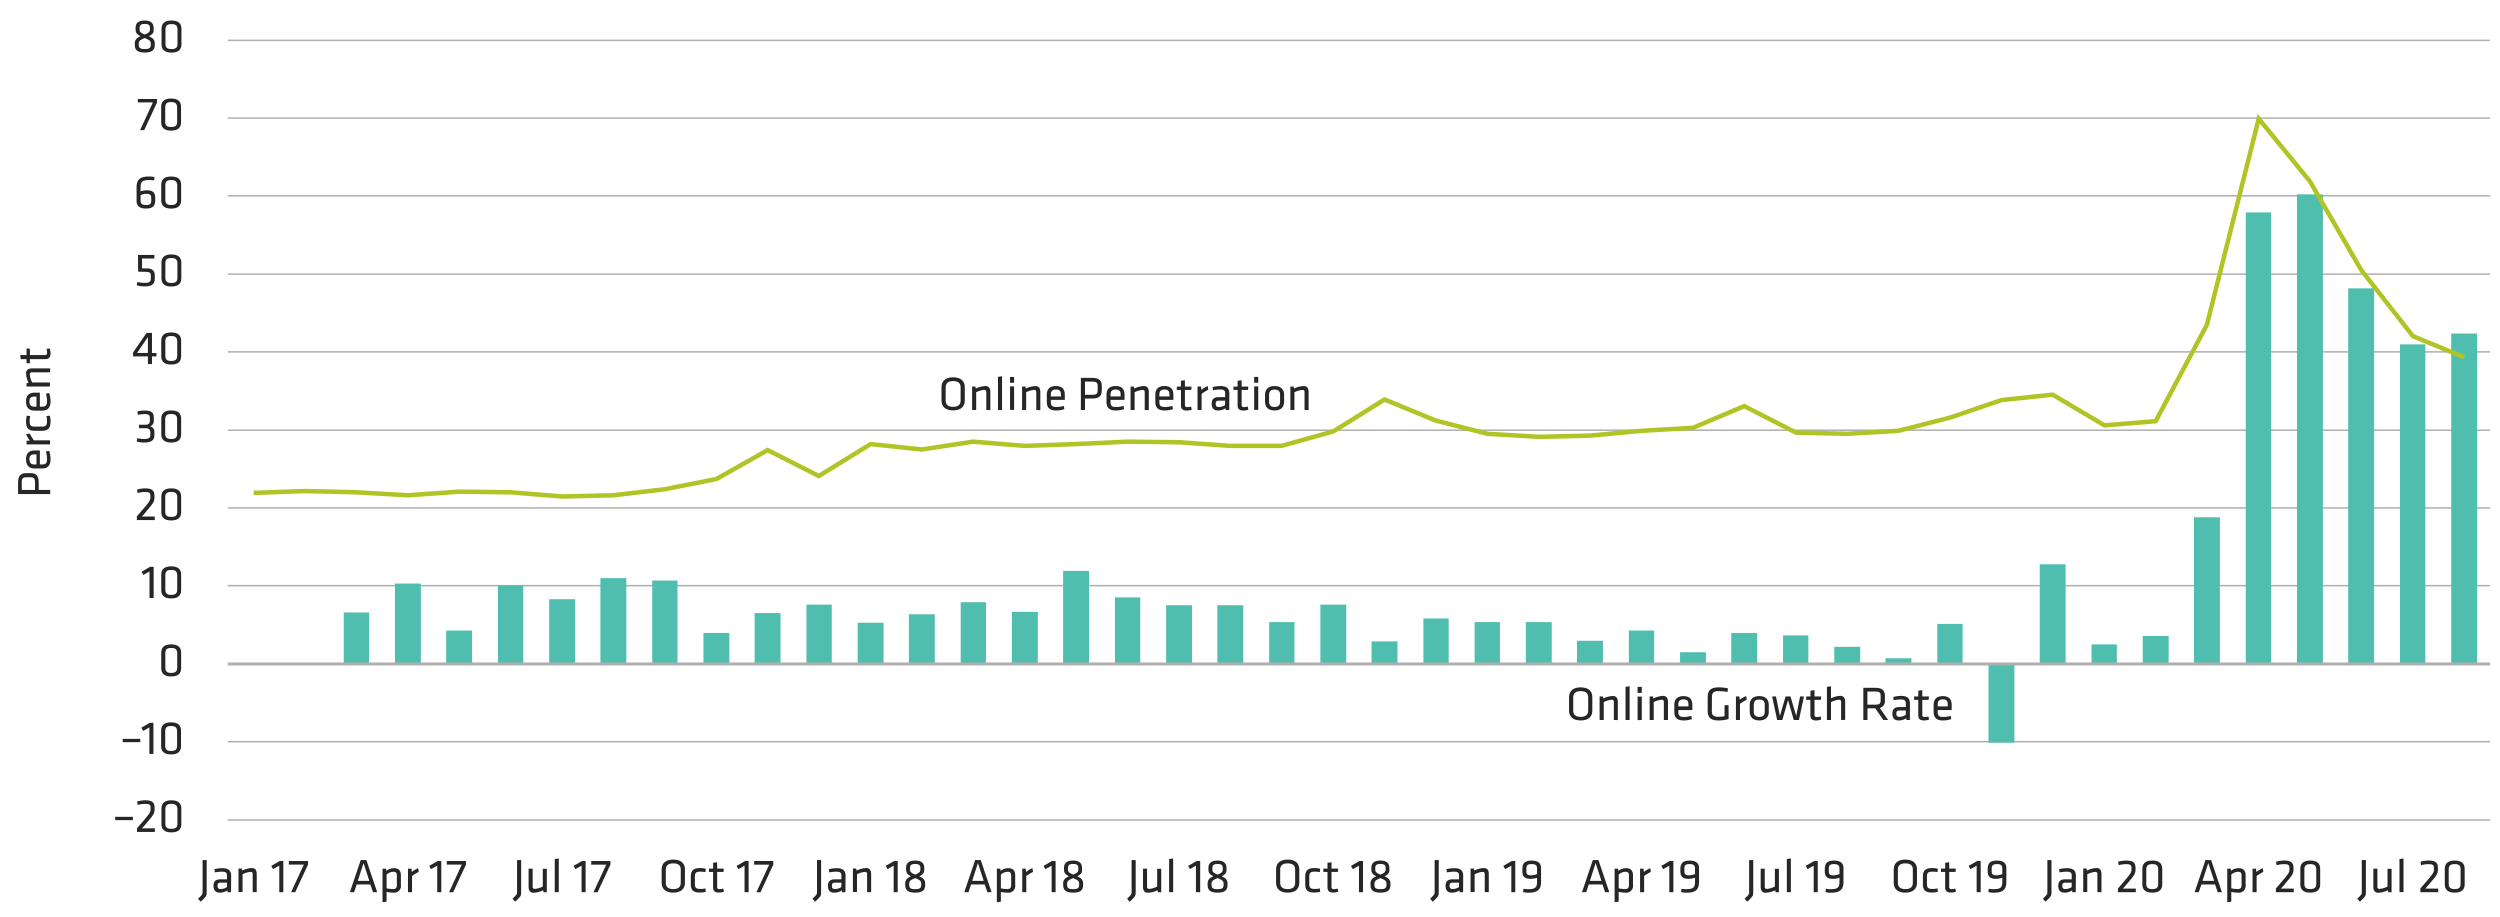 <svg viewBox="0 0 829.89 304.28" xmlns="http://www.w3.org/2000/svg"><path d="m75.61 272.21h751m-751-26h751m-751-51.8h751m-751-25.8h751m-751-25.8h751m-751-26h751m-751-25.81h751m-751-26h751m-751-25.8h751m-751-25.8h751" fill="none" stroke="#afafaf" stroke-width=".5"/><path d="m79.91 220.11h8.6v.2h-8.6zm17 0h8.6v.2h-8.6zm17.2-16.8h8.4v17h-8.4zm17-9.6h8.6v26.6h-8.6zm17 15.6h8.6v11h-8.6zm17.2-15h8.4v26h-8.4zm17 4.6h8.6v21.4h-8.6zm17-7h8.6v28.4h-8.6zm17.2.8h8.4v27.6h-8.4zm17 17.4h8.6v10.2h-8.6zm17-6.6h8.6v16.8h-8.6zm17.2-2.8h8.4v19.6h-8.4zm17 6h8.6v13.6h-8.6zm17-2.8h8.6v16.4h-8.6zm17.2-4h8.4v20.4h-8.4zm17 3.2h8.6v17.2h-8.6zm17-13.6h8.6v30.8h-8.6zm17.2 8.8h8.4v22h-8.4zm17 2.6h8.6v19.4h-8.6zm17 0h8.6v19.4h-8.6zm17.2 5.6h8.4v13.8h-8.4zm17-5.8h8.6v19.6h-8.6zm17 12.2h8.6v7.4h-8.6zm17.2-7.6h8.4v15h-8.4zm17 1.2h8.4v13.8h-8.4zm17 0h8.6v13.8h-8.6zm17 6.2h8.6v7.6h-8.6zm17.2-3.4h8.4v11h-8.4zm17 7.2h8.6v3.8h-8.6zm17-6.4h8.6v10.2h-8.6zm17.2.8h8.4v9.4h-8.4zm17 3.8h8.6v5.6h-8.6zm17 3.8h8.6v1.8h-8.6zm17.2-11.4h8.4v13.2h-8.4zm17 39.4h8.6v-26.2h-8.6zm17-59.2h8.6v33h-8.6zm17.2 26.6h8.4v6.4h-8.4zm17-2.8h8.6v9.2h-8.6zm17-39.4h8.6v48.6h-8.6zm17.2-101.2h8.4v149.8h-8.4v-149.8zm17-6h8.6v155.8h-8.6v-155.8zm17 31.2h8.6v124.6h-8.6v-124.6zm17.2 18.6h8.4v106h-8.4zm17-3.6h8.6v109.6h-8.6v-109.6z" fill="#50beaf"/><path d="m75.61 220.41h751" fill="none" stroke="#afafaf"/><path d="m84.21 163.61 17-.6 17 .4 17.2 1 17-1.2 17 .2 17.2 1.4 17-.4 17-2 17.2-3.4 17-9.6 17 8.6 17.2-10.6 17 1.8 17-2.6 17.2 1.4 17-.6 17-.8 17.2.2 17 1.2h17l17.2-4.8 17-10.6 17 7 17.2 4.4 17 1 17-.4 17.2-1.6 17-1 17-7.2 17.2 8.8 17 .4 17-1 17.2-4.4 17-5.8 17-1.8 17.2 10.2 17-1.4 17-32 17.2-68.4 17 20.8 17 29.4 17.2 22 17 7" fill="none" stroke="#b1c425" stroke-miterlimit="10" stroke-width="1.5"/><g fill="#262626"><path d="m38.24 271.15h5.86v1.1h-5.86z"/><path d="m45.48 274.93c1.18-1.35 1.49-1.7 2.75-3.19 1.64-1.94 1.75-2.35 1.75-3.1v-.47c0-1-.27-1.31-1.89-1.31a10.16 10.16 0 0 0 -2.37.35l-.19-1.15a10 10 0 0 1 2.67-.4c2.47 0 3.12.86 3.12 2.5v.35c0 1.26-.22 1.81-1.82 3.71-1.15 1.38-1.32 1.59-2.36 2.75h4.28v1.19h-5.94z"/><path d="m60.19 273.55c0 1.6-.82 2.77-3.3 2.77s-3.3-1.17-3.3-2.77v-5.12c0-1.6.82-2.77 3.3-2.77s3.3 1.17 3.3 2.77zm-3.3-6.71c-1.47 0-2 .56-2 1.73v4.84c0 1.16.48 1.72 2 1.72s2-.56 2-1.72v-4.84c-.05-1.17-.53-1.73-2-1.73z"/><path d="m40.73 245.27h5.85v1.1h-5.85z"/><path d="m47.53 242.63-.6-1.08 2.8-1.61h1.2v10.34h-1.34v-8.81z"/><path d="m60.09 247.67c0 1.6-.82 2.77-3.3 2.77s-3.3-1.17-3.3-2.77v-5.13c0-1.6.82-2.76 3.3-2.76s3.3 1.16 3.3 2.76zm-3.3-6.67c-1.47 0-1.95.56-1.95 1.73v4.83c0 1.17.48 1.73 1.95 1.73s2-.56 2-1.73v-4.83c-.05-1.21-.53-1.73-2-1.73z"/><path d="m60.13 221.79c0 1.6-.82 2.77-3.3 2.77s-3.3-1.17-3.3-2.77v-5.12c0-1.6.82-2.77 3.3-2.77s3.3 1.17 3.3 2.77zm-3.3-6.7c-1.47 0-1.95.56-1.95 1.72v4.84c0 1.17.48 1.73 1.95 1.73s2-.56 2-1.73v-4.84c-.05-1.16-.53-1.72-2-1.72z"/><path d="m47.56 190.85-.56-1.07 2.8-1.62h1.2v10.34h-1.37v-8.8z"/><path d="m60.13 195.89c0 1.6-.82 2.77-3.3 2.77s-3.3-1.17-3.3-2.77v-5.12c0-1.6.82-2.77 3.3-2.77s3.3 1.17 3.3 2.77zm-3.3-6.7c-1.47 0-1.95.56-1.95 1.73v4.83c0 1.17.48 1.73 1.95 1.73s2-.56 2-1.73v-4.83c-.05-1.17-.53-1.73-2-1.73z"/><path d="m45.43 171.39c1.19-1.35 1.49-1.7 2.76-3.19 1.63-1.93 1.74-2.35 1.74-3.1v-.47c0-1-.27-1.31-1.89-1.31a10.16 10.16 0 0 0 -2.37.35l-.19-1.15a10.07 10.07 0 0 1 2.67-.4c2.47 0 3.12.86 3.12 2.5v.38c0 1.26-.22 1.81-1.82 3.71-1.15 1.38-1.31 1.59-2.35 2.76h4.27v1.18h-5.94z"/><path d="m60.14 170c0 1.6-.82 2.77-3.3 2.77s-3.29-1.17-3.29-2.77v-5.12c0-1.6.81-2.77 3.29-2.77s3.3 1.17 3.3 2.77zm-3.3-6.71c-1.47 0-2 .56-2 1.73v4.84c0 1.17.48 1.73 2 1.73s2-.56 2-1.73v-4.86c-.04-1.14-.52-1.7-2-1.7z"/><path d="m45.57 145.46a10.24 10.24 0 0 0 2.34.26c1.5 0 2-.35 2-1.38v-.8c0-1-.57-1.39-1.61-1.39h-2.15v-1.15h2c1.25 0 1.6-.48 1.6-1.33v-.93c0-1-.45-1.28-1.73-1.28a12.38 12.38 0 0 0 -2.25.24l-.15-1.14a11.36 11.36 0 0 1 2.44-.28c2.25 0 3 .78 3 2.27v.94a2 2 0 0 1 -1.22 2.07 1.73 1.73 0 0 1 1.41 1.9v1c0 1.67-1 2.44-3.39 2.44a8.69 8.69 0 0 1 -2.48-.33z"/><path d="m60.13 144.14c0 1.6-.81 2.77-3.29 2.77s-3.3-1.17-3.3-2.77v-5.14c0-1.6.81-2.76 3.3-2.76s3.29 1.16 3.29 2.76zm-3.29-6.71c-1.48 0-2 .56-2 1.73v4.84c0 1.17.48 1.73 2 1.73s1.95-.56 1.95-1.73v-4.83c0-1.17-.48-1.74-1.95-1.74z"/><path d="m50.45 118.31v2.54h-1.35v-2.54h-4.93v-1.31l4.47-6.47h1.81v6.65h1.48v1.15zm-1.35-1.15v-5.28l-3.6 5.28z"/><path d="m60.13 118.25c0 1.6-.82 2.76-3.3 2.76s-3.3-1.16-3.3-2.76v-5.13c0-1.6.82-2.77 3.3-2.77s3.3 1.17 3.3 2.77zm-3.3-6.71c-1.47 0-1.95.56-1.95 1.73v4.83c0 1.17.48 1.73 1.95 1.73s2-.56 2-1.73v-4.83c-.05-1.17-.53-1.73-2-1.73z"/><path d="m45.81 84.62h5.44v1.19h-4.1v3.28h1.71c1.91.08 2.52 1 2.52 2.4v.93c0 1.69-.74 2.65-3.29 2.65a9.31 9.31 0 0 1 -2.69-.36l.15-1.09a11.65 11.65 0 0 0 2.53.27c1.6 0 2-.42 2-1.55v-.71c0-1-.32-1.36-1.65-1.39l-2.57-.05z"/><path d="m60.19 92.36c0 1.6-.81 2.76-3.3 2.76s-3.29-1.12-3.29-2.76v-5.13c0-1.6.81-2.77 3.29-2.77s3.3 1.17 3.3 2.77zm-3.3-6.71c-1.47 0-2 .56-2 1.73v4.83c0 1.17.48 1.73 2 1.73s2-.56 2-1.73v-4.83c-.04-1.17-.52-1.73-2-1.73z"/><path d="m46.67 63.53a7.18 7.18 0 0 1 2.13-.36c2 0 2.73.84 2.73 2.54v.51c0 1.88-.51 3-3.07 3-2.3 0-3.12-1-3.12-2.47v-4.54c0-2.66 1.18-3.62 4.19-3.62a8.17 8.17 0 0 1 1.76.19l-.14 1.12a8.42 8.42 0 0 0 -1.41-.14c-2.48 0-3.07.53-3.07 2.46zm0 1.24v1.82c0 1.14.57 1.47 1.79 1.47 1.38 0 1.74-.41 1.74-1.47v-.88c0-1-.36-1.38-1.53-1.38a5.35 5.35 0 0 0 -2 .44z"/><path d="m60.13 66.48c0 1.6-.82 2.77-3.3 2.77s-3.3-1.17-3.3-2.77v-5.12c0-1.6.82-2.77 3.3-2.77s3.3 1.17 3.3 2.77zm-3.3-6.71c-1.47 0-1.95.56-1.95 1.73v4.84c0 1.16.48 1.72 1.95 1.72s2-.56 2-1.72v-4.84c-.05-1.17-.53-1.73-2-1.73z"/><path d="m45.77 32.86h6.36v1.14l-4.26 9.2h-1.36l4.24-9.2h-5z"/><path d="m60.1 40.59c0 1.6-.82 2.77-3.3 2.77s-3.3-1.17-3.3-2.77v-5.12c0-1.6.82-2.77 3.3-2.77s3.3 1.17 3.3 2.77zm-3.3-6.71c-1.47 0-1.95.56-1.95 1.73v4.84c0 1.16.48 1.72 1.95 1.72s2-.56 2-1.72v-4.84c-.05-1.17-.53-1.73-2-1.73z"/><path d="m49.44 12c1.46.67 1.94 1.34 1.94 2.43v.46c0 1.8-1 2.55-3.32 2.55s-3.31-.75-3.31-2.55v-.46c0-1.09.47-1.76 1.89-2.43-1.28-.6-1.64-1.25-1.64-2.26v-.42c0-1.46.72-2.51 3-2.51s3 1.05 3 2.51v.42c.11 1.01-.25 1.66-1.56 2.26zm-1.38.6c-1.61.66-2 1-2 1.88v.36c0 1.09.52 1.45 2 1.45s2-.36 2-1.45v-.36c.01-.89-.39-1.19-2-1.85zm0-1.15c1.38-.56 1.73-.9 1.73-1.71v-.48c0-.84-.4-1.32-1.73-1.32s-1.72.48-1.72 1.32v.51c0 .81.35 1.15 1.72 1.71z"/><path d="m60.23 14.7c0 1.6-.82 2.77-3.3 2.77s-3.3-1.17-3.3-2.77v-5.12c0-1.6.82-2.77 3.3-2.77s3.3 1.17 3.3 2.77zm-3.3-6.7c-1.47 0-2 .56-2 1.73v4.83c0 1.17.48 1.73 2 1.73s2-.56 2-1.73v-4.84c-.05-1.17-.53-1.72-2-1.72z"/><path d="m68.61 285.5v10.71c0 1.26-.17 1.41-2 3.12l-.87-1c1.47-1.41 1.51-1.45 1.51-2.19v-10.64z"/><path d="m76.69 296.16h-1.13l-.08-.58a4.46 4.46 0 0 1 -2.53.74c-1.46 0-2.07-.86-2.07-2.24 0-1.62.82-2.19 2.39-2.19h2.08v-1.22c0-1-.43-1.31-1.7-1.31a12.6 12.6 0 0 0 -2.33.25l-.15-1.07a11.14 11.14 0 0 1 2.56-.34c2.23 0 3 .87 3 2.53zm-1.34-3.16h-2c-.83 0-1.13.25-1.13 1s.14 1.12 1.1 1.12a3.92 3.92 0 0 0 2-.64z"/><path d="m83.88 296.16v-6c0-.52-.26-.73-.76-.73a7.32 7.32 0 0 0 -2.6.79v5.89h-1.35v-7.8h1.09l.13.68a8.39 8.39 0 0 1 3.13-.84c1.25 0 1.7.79 1.7 2v6z"/><path d="m90.64 288.51-.59-1.07 2.8-1.62h1.2v10.34h-1.34v-8.8z"/><path d="m95.89 285.82h6.36v1.18l-4.25 9.16h-1.37l4.24-9.16h-5z"/><path d="m125.21 296.16h-1.39l-.88-2.56h-4.53l-.87 2.56h-1.39l3.6-10.66h1.86zm-4.53-9.67-1.9 5.91h3.81z"/><path d="m133.08 293.77a2.24 2.24 0 0 1 -2.53 2.55 12.17 12.17 0 0 1 -2.22-.24v3.23l-1.35.19v-11.14h1.14l.11.71a4.17 4.17 0 0 1 2.58-.87c1.54 0 2.27.82 2.27 2.39zm-4.75 1.12a12 12 0 0 0 2.14.24c.9 0 1.27-.41 1.27-1.36v-3.18c0-.8-.26-1.2-1.2-1.2a3.55 3.55 0 0 0 -2.21.93z"/><path d="m139 289.44a17 17 0 0 0 -2.22 1.34v5.38h-1.35v-7.8h1.17l.08 1.09a10 10 0 0 1 2.15-1.25z"/><path d="m143.08 288.51-.59-1.07 2.8-1.62h1.2v10.34h-1.35v-8.8z"/><path d="m148.33 285.82h6.35v1.18l-4.26 9.2h-1.36l4.24-9.2h-5z"/><path d="m173 285.5v10.71c0 1.26-.18 1.41-2 3.12l-.87-1c1.48-1.41 1.51-1.45 1.51-2.19v-10.64z"/><path d="m176.82 288.36v6c0 .51.26.72.75.72a7.1 7.1 0 0 0 2.61-.79v-5.89h1.34v7.8h-1.08l-.13-.67a8.62 8.62 0 0 1 -3.14.83c-1.25 0-1.7-.78-1.7-2v-6z"/><path d="m184.15 296.16v-11l1.34-.19v11.17z"/><path d="m191 288.51-.6-1.07 2.8-1.62h1.2v10.34h-1.34v-8.8z"/><path d="m196.27 285.82h6.36v1.18l-4.26 9.2h-1.37l4.24-9.16h-5z"/><path d="m227.36 293.09c0 1.77-1.11 3.23-3.86 3.23s-3.86-1.46-3.86-3.23v-4.52c0-1.78 1.11-3.23 3.86-3.23s3.86 1.45 3.86 3.23zm-6.34 0c0 1.32.8 2.05 2.48 2.05s2.48-.73 2.48-2.05v-4.49c0-1.31-.8-2-2.48-2s-2.48.73-2.48 2z"/><path d="m229.32 293.49v-2.49c0-1.8.68-2.84 3.11-2.84a7.45 7.45 0 0 1 1.86.24l-.12 1.12a8.61 8.61 0 0 0 -1.71-.17c-1.34 0-1.79.38-1.79 1.6v2.54c0 1.22.45 1.6 1.79 1.6a7.93 7.93 0 0 0 1.71-.17l.13 1.12a7.09 7.09 0 0 1 -1.87.24c-2.5.04-3.11-1-3.11-2.79z"/><path d="m240.29 296a4.78 4.78 0 0 1 -1.64.29c-1.31 0-1.93-.48-1.93-1.78v-5.06h-1.38v-1.12h1.38v-1.92l1.34-.19v2.11h2.21l-.11 1.12h-2.1v4.84c0 .57.08.86.8.86a4.87 4.87 0 0 0 1.25-.19z"/><path d="m245.1 288.51-.59-1.07 2.8-1.62h1.2v10.34h-1.35v-8.8z"/><path d="m250.35 285.82h6.35v1.18l-4.26 9.2h-1.36l4.25-9.16h-5z"/><path d="m272.57 285.5v10.71c0 1.26-.17 1.41-2 3.12l-.87-1c1.47-1.41 1.51-1.45 1.51-2.19v-10.64z"/><path d="m280.65 296.16h-1.13l-.08-.58a4.46 4.46 0 0 1 -2.53.74c-1.46 0-2.07-.86-2.07-2.24 0-1.62.82-2.19 2.39-2.19h2.08v-1.22c0-1-.43-1.31-1.7-1.31a12.6 12.6 0 0 0 -2.33.25l-.15-1.07a11.14 11.14 0 0 1 2.56-.34c2.23 0 3 .87 3 2.53zm-1.34-3.16h-2c-.84 0-1.14.25-1.14 1s.14 1.12 1.1 1.12a3.92 3.92 0 0 0 2-.64z"/><path d="m287.84 296.16v-6c0-.52-.26-.73-.75-.73a7.3 7.3 0 0 0 -2.61.79v5.89h-1.35v-7.8h1.09l.13.68a8.39 8.39 0 0 1 3.14-.84c1.24 0 1.69.79 1.69 2v6z"/><path d="m294.6 288.51-.59-1.07 2.8-1.62h1.19v10.34h-1.34v-8.8z"/><path d="m305.18 290.88c1.46.67 1.94 1.34 1.94 2.43v.46c0 1.8-1 2.55-3.31 2.55s-3.32-.75-3.32-2.55v-.46c0-1.09.47-1.76 1.89-2.43-1.28-.63-1.62-1.28-1.62-2.29v-.42c0-1.45.72-2.51 3.05-2.51s3 1.06 3 2.51v.42c.04 1.01-.32 1.66-1.63 2.29zm-1.37.61c-1.62.65-2 1-2 1.87v.37c0 1.08.52 1.44 2 1.44s2-.36 2-1.44v-.37c0-.91-.4-1.22-2-1.87zm0-1.16c1.37-.56 1.72-.89 1.72-1.71v-.51c0-.83-.4-1.32-1.72-1.32s-1.73.49-1.73 1.32v.51c0 .82.35 1.15 1.73 1.71z"/><path d="m329.16 296.16h-1.39l-.88-2.56h-4.53l-.86 2.56h-1.4l3.61-10.66h1.85zm-4.53-9.67-1.9 5.91h3.81z"/><path d="m337 293.77a2.24 2.24 0 0 1 -2.52 2.55 12.38 12.38 0 0 1 -2.23-.24v3.23l-1.34.19v-11.14h1.13l.11.71a4.21 4.21 0 0 1 2.58-.87c1.54 0 2.27.82 2.27 2.39zm-4.75 1.12a12 12 0 0 0 2.15.24c.89 0 1.26-.41 1.26-1.36v-3.18c0-.8-.26-1.2-1.2-1.2a3.57 3.57 0 0 0 -2.21.93z"/><path d="m342.91 289.44a16.47 16.47 0 0 0 -2.23 1.34v5.38h-1.34v-7.8h1.17l.08 1.09a9.64 9.64 0 0 1 2.14-1.25z"/><path d="m347 288.51-.59-1.07 2.8-1.62h1.2v10.34h-1.31v-8.8z"/><path d="m357.61 290.88c1.46.67 1.94 1.34 1.94 2.43v.46c0 1.8-1 2.55-3.32 2.55s-3.31-.75-3.31-2.55v-.46c0-1.09.46-1.76 1.89-2.43-1.28-.63-1.62-1.28-1.62-2.29v-.42c0-1.45.72-2.51 3-2.51s3 1.06 3 2.51v.42c.08 1.01-.27 1.66-1.58 2.29zm-1.38.61c-1.61.65-2 1-2 1.87v.37c0 1.08.52 1.44 2 1.44s2-.36 2-1.44v-.37c0-.91-.4-1.22-2-1.87zm0-1.16c1.38-.56 1.73-.89 1.73-1.71v-.51c0-.83-.4-1.32-1.73-1.32s-1.72.49-1.72 1.32v.51c0 .82.35 1.15 1.72 1.71z"/><path d="m377 285.5v10.71c0 1.26-.18 1.41-2 3.12l-.86-1c1.47-1.41 1.5-1.45 1.5-2.19v-10.64z"/><path d="m380.77 288.36v6c0 .51.26.72.75.72a7.1 7.1 0 0 0 2.61-.79v-5.89h1.35v7.8h-1.09l-.13-.67a8.56 8.56 0 0 1 -3.14.83c-1.24 0-1.69-.78-1.69-2v-6z"/><path d="m388.1 296.16v-11l1.34-.19v11.17z"/><path d="m395 288.51-.59-1.07 2.8-1.62h1.2v10.34h-1.41v-8.8z"/><path d="m405.56 290.88c1.45.67 1.93 1.34 1.93 2.43v.46c0 1.8-1 2.55-3.31 2.55s-3.31-.75-3.31-2.55v-.46c0-1.09.46-1.76 1.89-2.43-1.29-.63-1.62-1.28-1.62-2.29v-.42c0-1.45.72-2.51 3-2.51s3 1.06 3 2.51v.42c.08 1.01-.27 1.66-1.58 2.29zm-1.38.61c-1.62.65-2 1-2 1.87v.37c0 1.08.51 1.44 2 1.44s2-.36 2-1.44v-.37c0-.91-.4-1.22-2-1.87zm0-1.16c1.38-.56 1.73-.89 1.73-1.71v-.51c0-.83-.4-1.32-1.73-1.32s-1.73.49-1.73 1.32v.51c0 .82.35 1.15 1.73 1.71z"/><path d="m431.31 293.09c0 1.77-1.1 3.23-3.86 3.23s-3.85-1.46-3.85-3.23v-4.52c0-1.78 1.1-3.23 3.85-3.23s3.86 1.45 3.86 3.23zm-6.34 0c0 1.32.8 2.05 2.48 2.05s2.48-.73 2.48-2.05v-4.49c0-1.31-.8-2-2.48-2s-2.48.73-2.48 2z"/><path d="m433.28 293.49v-2.49c0-1.8.67-2.84 3.1-2.84a7.45 7.45 0 0 1 1.86.24l-.11 1.12a8.78 8.78 0 0 0 -1.72-.17c-1.34 0-1.79.38-1.79 1.6v2.54c0 1.22.45 1.6 1.79 1.6a8.08 8.08 0 0 0 1.72-.17l.13 1.12a7.24 7.24 0 0 1 -1.88.24c-2.5.04-3.1-1-3.1-2.79z"/><path d="m444.24 296a4.77 4.77 0 0 1 -1.63.29c-1.32 0-1.94-.48-1.94-1.78v-5.06h-1.38v-1.12h1.38v-1.92l1.34-.19v2.11h2.21l-.11 1.12h-2.11v4.84c0 .57.08.86.8.86a4.81 4.81 0 0 0 1.25-.19z"/><path d="m449.05 288.51-.59-1.07 2.8-1.62h1.2v10.34h-1.34v-8.8z"/><path d="m459.63 290.88c1.46.67 1.94 1.34 1.94 2.43v.46c0 1.8-1 2.55-3.32 2.55s-3.31-.75-3.31-2.55v-.46c0-1.09.47-1.76 1.89-2.43-1.28-.63-1.62-1.28-1.62-2.29v-.42c0-1.45.72-2.51 3-2.51s3 1.06 3 2.51v.42c.08 1.01-.27 1.66-1.58 2.29zm-1.38.61c-1.61.65-2 1-2 1.87v.37c0 1.08.52 1.44 2 1.44s2-.36 2-1.44v-.37c.01-.91-.4-1.22-2-1.87zm0-1.16c1.38-.56 1.73-.89 1.73-1.71v-.51c0-.83-.4-1.32-1.73-1.32s-1.73.49-1.73 1.32v.51c0 .82.36 1.15 1.73 1.71z"/><path d="m477.6 285.5v10.71c0 1.26-.17 1.41-2 3.12l-.87-1c1.47-1.41 1.51-1.45 1.51-2.19v-10.64z"/><path d="m485.68 296.16h-1.13l-.08-.58a4.46 4.46 0 0 1 -2.53.74c-1.46 0-2.07-.86-2.07-2.24 0-1.62.82-2.19 2.39-2.19h2.08v-1.22c0-1-.43-1.31-1.7-1.31a12.7 12.7 0 0 0 -2.33.25l-.15-1.07a11.14 11.14 0 0 1 2.56-.34c2.23 0 3 .87 3 2.53zm-1.34-3.16h-2c-.84 0-1.14.25-1.14 1s.14 1.12 1.1 1.12a3.92 3.92 0 0 0 2-.64z"/><path d="m492.87 296.16v-6c0-.52-.26-.73-.75-.73a7.3 7.3 0 0 0 -2.61.79v5.89h-1.35v-7.8h1.09l.13.68a8.39 8.39 0 0 1 3.14-.84c1.25 0 1.69.79 1.69 2v6z"/><path d="m499.63 288.51-.59-1.07 2.8-1.62h1.16v10.34h-1.3v-8.8z"/><path d="m510.23 291.37a6.92 6.92 0 0 1 -2.13.37c-2 0-2.74-.85-2.74-2.54v-.52c0-1.87.56-3 3.07-3 2.31 0 3.13 1 3.13 2.51v4.53c0 2.66-1.19 3.62-4.2 3.62a8.94 8.94 0 0 1 -1.76-.19l.13-1.12a8.55 8.55 0 0 0 1.43.14c2.48 0 3.07-.53 3.07-2.46zm0-1.23v-1.82c0-1.14-.58-1.48-1.8-1.48-1.37 0-1.74.42-1.74 1.48v.88c0 1 .37 1.37 1.54 1.37a5.39 5.39 0 0 0 2-.43z"/><path d="m534.21 296.16h-1.39l-.88-2.56h-4.53l-.87 2.56h-1.39l3.6-10.66h1.86zm-4.53-9.67-1.9 5.91h3.81z"/><path d="m542.08 293.77a2.24 2.24 0 0 1 -2.53 2.55 12.17 12.17 0 0 1 -2.22-.24v3.23l-1.35.19v-11.14h1.14l.11.71a4.17 4.17 0 0 1 2.58-.87c1.54 0 2.27.82 2.27 2.39zm-4.75 1.12a12 12 0 0 0 2.14.24c.9 0 1.27-.41 1.27-1.36v-3.18c0-.8-.26-1.2-1.2-1.2a3.55 3.55 0 0 0 -2.21.93z"/><path d="m548 289.44a17 17 0 0 0 -2.22 1.34v5.38h-1.35v-7.8h1.17l.08 1.09a10 10 0 0 1 2.15-1.25z"/><path d="m552.08 288.51-.59-1.07 2.8-1.62h1.2v10.34h-1.35v-8.8z"/><path d="m562.67 291.37a6.86 6.86 0 0 1 -2.13.37c-2 0-2.73-.85-2.73-2.54v-.52c0-1.87.56-3 3.07-3 2.3 0 3.12 1 3.12 2.51v4.53c0 2.66-1.18 3.62-4.19 3.62a8.86 8.86 0 0 1 -1.76-.19l.13-1.12a8.54 8.54 0 0 0 1.42.14c2.48 0 3.07-.53 3.07-2.46zm0-1.23v-1.82c0-1.14-.57-1.48-1.79-1.48-1.38 0-1.74.42-1.74 1.48v.88c0 1 .36 1.37 1.53 1.37a5.35 5.35 0 0 0 2-.43z"/><path d="m582 285.5v10.71c0 1.26-.18 1.41-2 3.12l-.87-1c1.48-1.41 1.51-1.45 1.51-2.19v-10.64z"/><path d="m585.82 288.36v6c0 .51.25.72.75.72a7.1 7.1 0 0 0 2.61-.79v-5.89h1.34v7.8h-1.09l-.12-.67a8.62 8.62 0 0 1 -3.14.83c-1.25 0-1.7-.78-1.7-2v-6z"/><path d="m593.15 296.16v-11l1.34-.19v11.17z"/><path d="m600 288.51-.59-1.07 2.8-1.62h1.2v10.34h-1.34v-8.8z"/><path d="m610.62 291.37a6.92 6.92 0 0 1 -2.13.37c-2 0-2.74-.85-2.74-2.54v-.52c0-1.87.56-3 3.08-3 2.3 0 3.12 1 3.12 2.51v4.53c0 2.66-1.19 3.62-4.2 3.62a9 9 0 0 1 -1.76-.19l.13-1.12a8.66 8.66 0 0 0 1.43.14c2.48 0 3.07-.53 3.07-2.46zm0-1.23v-1.82c0-1.14-.58-1.48-1.79-1.48-1.38 0-1.75.42-1.75 1.48v.88c0 1 .37 1.37 1.54 1.37a5.39 5.39 0 0 0 2-.43z"/><path d="m636.35 293.09c0 1.77-1.1 3.23-3.86 3.23s-3.85-1.46-3.85-3.23v-4.52c0-1.78 1.1-3.23 3.85-3.23s3.86 1.45 3.86 3.23zm-6.34 0c0 1.32.8 2.05 2.48 2.05s2.48-.73 2.48-2.05v-4.49c0-1.31-.8-2-2.48-2s-2.48.73-2.48 2z"/><path d="m638.32 293.49v-2.49c0-1.8.67-2.84 3.1-2.84a7.45 7.45 0 0 1 1.86.24l-.11 1.12a8.78 8.78 0 0 0 -1.72-.17c-1.34 0-1.79.38-1.79 1.6v2.54c0 1.22.45 1.6 1.79 1.6a8.08 8.08 0 0 0 1.72-.17l.12 1.12a7.09 7.09 0 0 1 -1.87.24c-2.5.04-3.1-1-3.1-2.79z"/><path d="m649.28 296a4.77 4.77 0 0 1 -1.63.29c-1.32 0-1.94-.48-1.94-1.78v-5.06h-1.38v-1.12h1.38v-1.92l1.34-.19v2.11h2.21l-.11 1.12h-2.1v4.84c0 .57.08.86.8.86a4.87 4.87 0 0 0 1.25-.19z"/><path d="m654.09 288.51-.59-1.07 2.8-1.62h1.2v10.34h-1.34v-8.8z"/><path d="m664.68 291.37a6.8 6.8 0 0 1 -2.12.37c-2 0-2.74-.85-2.74-2.54v-.52c0-1.87.56-3 3.07-3 2.31 0 3.13 1 3.13 2.51v4.53c0 2.66-1.19 3.62-4.2 3.62a8.86 8.86 0 0 1 -1.76-.19l.13-1.12a8.54 8.54 0 0 0 1.42.14c2.48 0 3.07-.53 3.07-2.46zm0-1.23v-1.82c0-1.14-.57-1.48-1.79-1.48s-1.74.42-1.74 1.48v.88c0 1 .37 1.37 1.53 1.37a5.3 5.3 0 0 0 2-.43z"/><path d="m681 285.5v10.71c0 1.26-.18 1.41-2 3.12l-.86-1c1.47-1.41 1.5-1.45 1.5-2.19v-10.64z"/><path d="m689.06 296.16h-1.14l-.08-.58a4.4 4.4 0 0 1 -2.52.74c-1.46 0-2.07-.86-2.07-2.24 0-1.62.82-2.19 2.38-2.19h2.09v-1.22c0-1-.44-1.31-1.7-1.31a12.81 12.81 0 0 0 -2.34.25l-.14-1.07a11.06 11.06 0 0 1 2.56-.34c2.22 0 3 .87 3 2.53zm-1.34-3.16h-2c-.83 0-1.13.25-1.13 1s.14 1.12 1.1 1.12a4 4 0 0 0 2-.64z"/><path d="m696.24 296.16v-6c0-.52-.25-.73-.75-.73a7.36 7.36 0 0 0 -2.61.79v5.89h-1.34v-7.8h1.09l.13.68a8.34 8.34 0 0 1 3.13-.84c1.25 0 1.7.79 1.7 2v6z"/><path d="m703.06 294.93c1.18-1.35 1.49-1.7 2.75-3.19 1.63-1.94 1.75-2.35 1.75-3.1v-.47c0-1-.28-1.31-1.89-1.31a10.16 10.16 0 0 0 -2.37.35l-.19-1.15a9.94 9.94 0 0 1 2.67-.4c2.46 0 3.12.86 3.12 2.5v.35c0 1.26-.22 1.81-1.82 3.71-1.16 1.38-1.32 1.59-2.36 2.75h4.28v1.19h-5.94z"/><path d="m717.77 293.55c0 1.6-.82 2.77-3.3 2.77s-3.3-1.17-3.3-2.77v-5.12c0-1.6.82-2.77 3.3-2.77s3.3 1.17 3.3 2.77zm-3.3-6.71c-1.47 0-2 .56-2 1.73v4.84c0 1.16.48 1.72 2 1.72s1.95-.56 1.95-1.72v-4.84c0-1.17-.48-1.73-1.95-1.73z"/><path d="m737.58 296.16h-1.4l-.87-2.56h-4.54l-.86 2.56h-1.39l3.6-10.66h1.88zm-4.53-9.67-1.91 5.91h3.86z"/><path d="m745.45 293.77a2.24 2.24 0 0 1 -2.53 2.55 12.38 12.38 0 0 1 -2.23-.24v3.23l-1.34.19v-11.14h1.14l.11.71a4.17 4.17 0 0 1 2.58-.87c1.53 0 2.27.82 2.27 2.39zm-4.76 1.12a12.15 12.15 0 0 0 2.15.24c.9 0 1.26-.41 1.26-1.36v-3.18c0-.8-.25-1.2-1.2-1.2a3.59 3.59 0 0 0 -2.21.93z"/><path d="m751.32 289.44a16.35 16.35 0 0 0 -2.22 1.34v5.38h-1.35v-7.8h1.17l.08 1.09a9.87 9.87 0 0 1 2.14-1.25z"/><path d="m755.5 294.93c1.18-1.35 1.48-1.7 2.75-3.19 1.63-1.94 1.74-2.35 1.74-3.1v-.47c0-1-.27-1.31-1.89-1.31a10.16 10.16 0 0 0 -2.37.35l-.19-1.15a10.08 10.08 0 0 1 2.68-.4c2.46 0 3.12.86 3.12 2.5v.35c0 1.26-.23 1.81-1.83 3.71-1.15 1.38-1.31 1.59-2.35 2.75h4.27v1.19h-5.93z"/><path d="m770.2 293.55c0 1.6-.82 2.77-3.3 2.77s-3.29-1.17-3.29-2.77v-5.12c0-1.6.81-2.77 3.29-2.77s3.3 1.17 3.3 2.77zm-3.3-6.71c-1.47 0-1.95.56-1.95 1.73v4.84c0 1.16.48 1.72 1.95 1.72s2-.56 2-1.72v-4.84c-.04-1.17-.52-1.73-2-1.73z"/><path d="m785.37 285.5v10.71c0 1.26-.18 1.41-2 3.12l-.86-1c1.47-1.41 1.5-1.45 1.5-2.19v-10.64z"/><path d="m789.19 288.36v6c0 .51.26.72.75.72a7.1 7.1 0 0 0 2.61-.79v-5.89h1.35v7.8h-1.09l-.13-.67a8.57 8.57 0 0 1 -3.13.83c-1.25 0-1.7-.78-1.7-2v-6z"/><path d="m796.52 296.16v-11l1.34-.19v11.17z"/><path d="m803.45 294.93c1.18-1.35 1.49-1.7 2.75-3.19 1.64-1.94 1.75-2.35 1.75-3.1v-.47c0-1-.27-1.31-1.89-1.31a10.16 10.16 0 0 0 -2.37.35l-.19-1.15a9.94 9.94 0 0 1 2.67-.4c2.46 0 3.12.86 3.12 2.5v.35c0 1.26-.22 1.81-1.82 3.71-1.16 1.38-1.32 1.59-2.36 2.75h4.28v1.19h-5.94z"/><path d="m818.16 293.55c0 1.6-.82 2.77-3.3 2.77s-3.3-1.17-3.3-2.77v-5.12c0-1.6.82-2.77 3.3-2.77s3.3 1.17 3.3 2.77zm-3.3-6.71c-1.47 0-2 .56-2 1.73v4.84c0 1.16.48 1.72 2 1.72s1.95-.56 1.95-1.72v-4.84c0-1.17-.48-1.73-1.95-1.73z"/><path d="m6 164v-3.85c0-2.29 1-3.09 2.62-3.09h1.59c1.65 0 2.64.8 2.64 3.09v2.48h3.81v1.37zm1.23-3.81v2.44h4.39v-2.44c0-1.31-.37-1.76-1.41-1.76h-1.62c-1.06.03-1.41.48-1.41 1.79z"/><path d="m15.62 152.32a10.13 10.13 0 0 0 -.37-2.47l1.07-.17a8.56 8.56 0 0 1 .45 2.75c0 2.31-1.1 3.09-2.87 3.09h-2.33c-1.62 0-2.92-.73-2.92-3.06s1.33-2.93 2.95-2.93h1.63v4.65h.66c1.23 0 1.73-.34 1.73-1.86zm-3.51 1.86v-3.35h-.64c-1.09 0-1.7.37-1.7 1.63s.61 1.72 1.7 1.72z"/><path d="m9.89 143.94a17 17 0 0 0 1.34 2.22h5.38v1.35h-7.8v-1.17l1.09-.08a10 10 0 0 1 -1.25-2.15z"/><path d="m13.94 143h-2.45c-1.8 0-2.84-.67-2.84-3.1a7.45 7.45 0 0 1 .24-1.9l1.13.11a8.12 8.12 0 0 0 -.18 1.72c0 1.34.38 1.79 1.6 1.79h2.56c1.22 0 1.61-.45 1.61-1.79a8.12 8.12 0 0 0 -.18-1.72l1.12-.12a7.09 7.09 0 0 1 .24 1.87c-.02 2.53-1.06 3.14-2.85 3.14z"/><path d="m15.62 133.12a10 10 0 0 0 -.37-2.46l1.07-.18a8.56 8.56 0 0 1 .45 2.75c0 2.31-1.1 3.09-2.87 3.09h-2.33c-1.62 0-2.92-.73-2.92-3.06s1.33-2.92 2.95-2.92h1.63v4.66h.66c1.23 0 1.73-.36 1.73-1.88zm-3.51 1.88v-3.35h-.64c-1.09 0-1.7.37-1.7 1.63s.61 1.72 1.7 1.72z"/><path d="m16.61 123.6h-6c-.51 0-.72.26-.72.75a7.3 7.3 0 0 0 .79 2.61h5.89v1.35h-7.76v-1.09l.68-.13a8.44 8.44 0 0 1 -.84-3.09c0-1.25.79-1.7 2-1.7h6z"/><path d="m16.48 115.65a4.72 4.72 0 0 1 .29 1.63c0 1.31-.48 1.94-1.78 1.94h-5.06v1.37h-1.12v-1.37h-1.92l-.19-1.35h2.11v-2.21l1.12.12v2.09h4.84c.58 0 .86-.08.86-.8a4.87 4.87 0 0 0 -.19-1.25z"/><path d="m320.26 133c0 1.78-1.11 3.23-3.86 3.23s-3.86-1.45-3.86-3.23v-4.51c0-1.78 1.11-3.24 3.86-3.24s3.86 1.46 3.86 3.24zm-6.34 0c0 1.31.8 2.05 2.48 2.05s2.48-.74 2.48-2.05v-4.45c0-1.31-.8-2.05-2.48-2.05s-2.48.74-2.48 2.05z"/><path d="m327.41 136.1v-5.95c0-.51-.26-.72-.75-.72a7.26 7.26 0 0 0 -2.61.78v5.89h-1.35v-7.79h1.09l.13.67a8.56 8.56 0 0 1 3.14-.83c1.24 0 1.69.78 1.69 2v6z"/><path d="m331.29 136.1v-11l1.35-.19v11.19z"/><path d="m335.29 127.06v-1.94h1.35v1.94zm0 9v-7.79h1.35v7.79z"/><path d="m344 136.1v-5.95c0-.51-.26-.72-.75-.72a7.26 7.26 0 0 0 -2.61.78v5.89h-1.35v-7.79h1.09l.13.67a8.56 8.56 0 0 1 3.14-.83c1.25 0 1.69.78 1.69 2v6z"/><path d="m350.69 135.11a9.66 9.66 0 0 0 2.46-.37l.18 1.08a8.59 8.59 0 0 1 -2.76.44c-2.3 0-3.08-1.1-3.08-2.86v-2.34c0-1.61.73-2.91 3.05-2.91s2.93 1.33 2.93 2.94v1.64h-4.64v.65c0 1.24.34 1.73 1.86 1.73zm-1.86-3.5h3.35v-.61c0-1.09-.37-1.7-1.64-1.7s-1.71.61-1.71 1.7z"/><path d="m358.8 125.44h3.86c2.28 0 3.08 1 3.08 2.63v1.58c0 1.65-.8 2.64-3.08 2.64h-2.49v3.81h-1.37zm3.81 1.24h-2.44v4.38h2.44c1.31 0 1.76-.37 1.76-1.41v-1.56c0-1.09-.45-1.41-1.76-1.41z"/><path d="m370.51 135.11a9.67 9.67 0 0 0 2.47-.37l.17 1.08a8.52 8.52 0 0 1 -2.75.44c-2.31 0-3.09-1.1-3.09-2.86v-2.34c0-1.61.74-2.91 3.06-2.91s2.93 1.33 2.93 2.94v1.64h-4.65v.65c0 1.24.35 1.73 1.86 1.73zm-1.86-3.5h3.35v-.61c0-1.09-.37-1.7-1.63-1.7s-1.72.61-1.72 1.7z"/><path d="m380 136.1v-5.95c0-.51-.26-.72-.75-.72a7.26 7.26 0 0 0 -2.61.78v5.89h-1.34v-7.79h1.08l.13.67a8.62 8.62 0 0 1 3.14-.83c1.25 0 1.7.78 1.7 2v6z"/><path d="m386.72 135.11a9.6 9.6 0 0 0 2.46-.37l.18 1.08a8.57 8.57 0 0 1 -2.75.44c-2.31 0-3.09-1.1-3.09-2.86v-2.34c0-1.61.73-2.91 3.05-2.91s2.93 1.33 2.93 2.94v1.64h-4.64v.65c0 1.24.34 1.73 1.86 1.73zm-1.86-3.5h3.35v-.61c0-1.09-.37-1.7-1.64-1.7s-1.71.61-1.71 1.7z"/><path d="m395.6 136a5 5 0 0 1 -1.63.28c-1.32 0-1.94-.48-1.94-1.77v-5.06h-1.38v-1.12h1.35v-1.92l1.34-.19v2.11h2.21l-.11 1.12h-2.1v4.83c0 .58.08.87.8.87a5.28 5.28 0 0 0 1.25-.19z"/><path d="m401.1 129.38a17 17 0 0 0 -2.22 1.35v5.37h-1.35v-7.79h1.17l.08 1.09a10 10 0 0 1 2.15-1.25z"/><path d="m408.05 136.1h-1.14l-.08-.57a4.43 4.43 0 0 1 -2.53.73c-1.46 0-2.06-.86-2.06-2.24 0-1.61.81-2.19 2.38-2.19h2.08v-1.22c0-1-.43-1.31-1.69-1.31a12.68 12.68 0 0 0 -2.34.26l-.15-1.07a10.63 10.63 0 0 1 2.57-.34c2.22 0 3 .86 3 2.53zm-1.35-3.1h-2c-.84 0-1.14.26-1.14 1s.14 1.12 1.1 1.12a3.83 3.83 0 0 0 2-.64z"/><path d="m414.4 136a5 5 0 0 1 -1.63.28c-1.32 0-1.94-.48-1.94-1.77v-5.06h-1.38v-1.12h1.38v-1.92l1.34-.19v2.11h2.21l-.11 1.12h-2.1v4.83c0 .58.08.87.8.87a5.28 5.28 0 0 0 1.25-.19z"/><path d="m416.33 127.06v-1.94h1.35v1.94zm0 9v-7.79h1.35v7.79z"/><path d="m423.1 136.26c-2.27 0-3.17-1.29-3.17-2.92v-2.26c0-1.63.9-2.93 3.17-2.93s3.17 1.3 3.17 2.93v2.26c0 1.66-.9 2.92-3.17 2.92zm0-6.94c-1.22 0-1.82.57-1.82 1.71v2.35c0 1.14.6 1.72 1.82 1.72s1.83-.58 1.83-1.72v-2.38q0-1.68-1.83-1.68z"/><path d="m433.05 136.1v-5.95c0-.51-.25-.72-.75-.72a7.32 7.32 0 0 0 -2.61.78v5.89h-1.34v-7.79h1.09l.12.67a8.62 8.62 0 0 1 3.14-.83c1.25 0 1.7.78 1.7 2v6z"/><path d="m528.58 235.92c0 1.78-1.11 3.24-3.86 3.24s-3.86-1.46-3.86-3.24v-4.51c0-1.78 1.11-3.24 3.86-3.24s3.86 1.46 3.86 3.24zm-6.34 0c0 1.31.8 2.05 2.48 2.05s2.48-.74 2.48-2.05v-4.45c0-1.31-.8-2.05-2.48-2.05s-2.48.74-2.48 2.05z"/><path d="m535.73 239v-6c0-.51-.26-.72-.75-.72a7.26 7.26 0 0 0 -2.61.78v5.94h-1.37v-7.8h1.09l.13.67a8.56 8.56 0 0 1 3.14-.83c1.24 0 1.69.78 1.69 2v6z"/><path d="m539.61 239v-11l1.35-.19v11.19z"/><path d="m543.61 230v-2h1.39v2zm0 9.05v-7.8h1.39v7.75z"/><path d="m552.32 239v-6c0-.51-.26-.72-.75-.72a7.26 7.26 0 0 0 -2.61.78v5.94h-1.35v-7.8h1.09l.13.67a8.56 8.56 0 0 1 3.17-.87c1.25 0 1.7.78 1.7 2v6z"/><path d="m559 238a9.66 9.66 0 0 0 2.46-.37l.18 1.08a8.56 8.56 0 0 1 -2.75.45c-2.31 0-3.09-1.11-3.09-2.87v-2.29c0-1.61.73-2.91 3.05-2.91s2.93 1.33 2.93 3v1.63h-4.64v.65c.01 1.14.35 1.63 1.86 1.63zm-1.86-3.5h3.35v-.64c0-1.09-.37-1.7-1.64-1.7s-1.71.61-1.71 1.7z"/><path d="m568.25 235.94c0 1.36.4 2 2.23 2a10.22 10.22 0 0 0 2-.2v-3.64h1.33v4.59a12.37 12.37 0 0 1 -3.38.47c-2.72 0-3.55-1.17-3.55-3.14v-4.69c0-2.16 1.07-3.16 3.73-3.16a14.16 14.16 0 0 1 3 .34l-.16 1.19a16.84 16.84 0 0 0 -2.87-.28c-1.76 0-2.29.53-2.29 2z"/><path d="m579.82 232.27a18.22 18.22 0 0 0 -2.22 1.35v5.38h-1.35v-7.8h1.17l.08 1.09a10 10 0 0 1 2.15-1.25z"/><path d="m584 239.16c-2.28 0-3.17-1.3-3.17-2.93v-2.23c0-1.63.89-2.93 3.17-2.93s3.16 1.3 3.16 2.93v2.26c.02 1.6-.87 2.9-3.16 2.9zm0-6.95q-1.83 0-1.83 1.71v2.35c0 1.14.61 1.72 1.83 1.72s1.82-.58 1.82-1.72v-2.35c.02-1.14-.59-1.71-1.82-1.71z"/><path d="m595.44 239-1.89-6.62-1.89 6.62h-1.73l-1.66-7.8h1.28l1.3 6.47 1.88-6.47h1.64l1.89 6.47 1.29-6.47h1.28l-1.66 7.8z"/><path d="m604.53 238.87a5 5 0 0 1 -1.64.29c-1.31 0-1.93-.49-1.93-1.78v-5.06h-1.38v-1.12h1.42v-1.92l1.34-.19v2.11h2.21l-.11 1.12h-2.1v4.83c0 .58.08.87.8.87a4.87 4.87 0 0 0 1.25-.19z"/><path d="m611.17 239v-6c0-.51-.26-.72-.75-.72a7.34 7.34 0 0 0 -2.61.8v5.92h-1.35v-11l1.35-.19v4a7.78 7.78 0 0 1 3-.82c1.25 0 1.7.78 1.7 2v6z"/><path d="m622.53 235.14h-2.61v3.86h-1.38v-10.67h4.07c2.29 0 3.09 1 3.09 2.63v1.54a2.26 2.26 0 0 1 -1.7 2.5l2.77 4h-1.59zm0-5.57h-2.64v4.35h2.64c1.31 0 1.76-.37 1.76-1.41v-1.51c.03-1.08-.42-1.43-1.73-1.43z"/><path d="m634 239h-1.14l-.08-.58a4.41 4.41 0 0 1 -2.53.74c-1.45 0-2.06-.87-2.06-2.25 0-1.61.82-2.19 2.38-2.19h2.08v-1.22c0-1-.43-1.31-1.69-1.31a12.68 12.68 0 0 0 -2.34.26l-.14-1.07a10.48 10.48 0 0 1 2.52-.38c2.22 0 3 .86 3 2.53zm-1.35-3.16h-2c-.83 0-1.14.26-1.14 1s.15 1.12 1.11 1.12a3.82 3.82 0 0 0 2-.64z"/><path d="m640.35 238.87a5 5 0 0 1 -1.63.29c-1.31 0-1.94-.49-1.94-1.78v-5.06h-1.38v-1.12h1.38v-1.92l1.34-.19v2.11h2.21l-.11 1.12h-2.1v4.83c0 .58.08.87.81.87a4.8 4.8 0 0 0 1.24-.19z"/><path d="m645.09 238a9.66 9.66 0 0 0 2.46-.37l.18 1.08a8.58 8.58 0 0 1 -2.76.45c-2.3 0-3.09-1.11-3.09-2.87v-2.29c0-1.61.74-2.91 3.06-2.91s2.93 1.33 2.93 3v1.63h-4.64v.65c0 1.14.33 1.63 1.86 1.63zm-1.86-3.5h3.34v-.64c0-1.09-.36-1.7-1.63-1.7s-1.71.61-1.71 1.7z"/></g></svg>